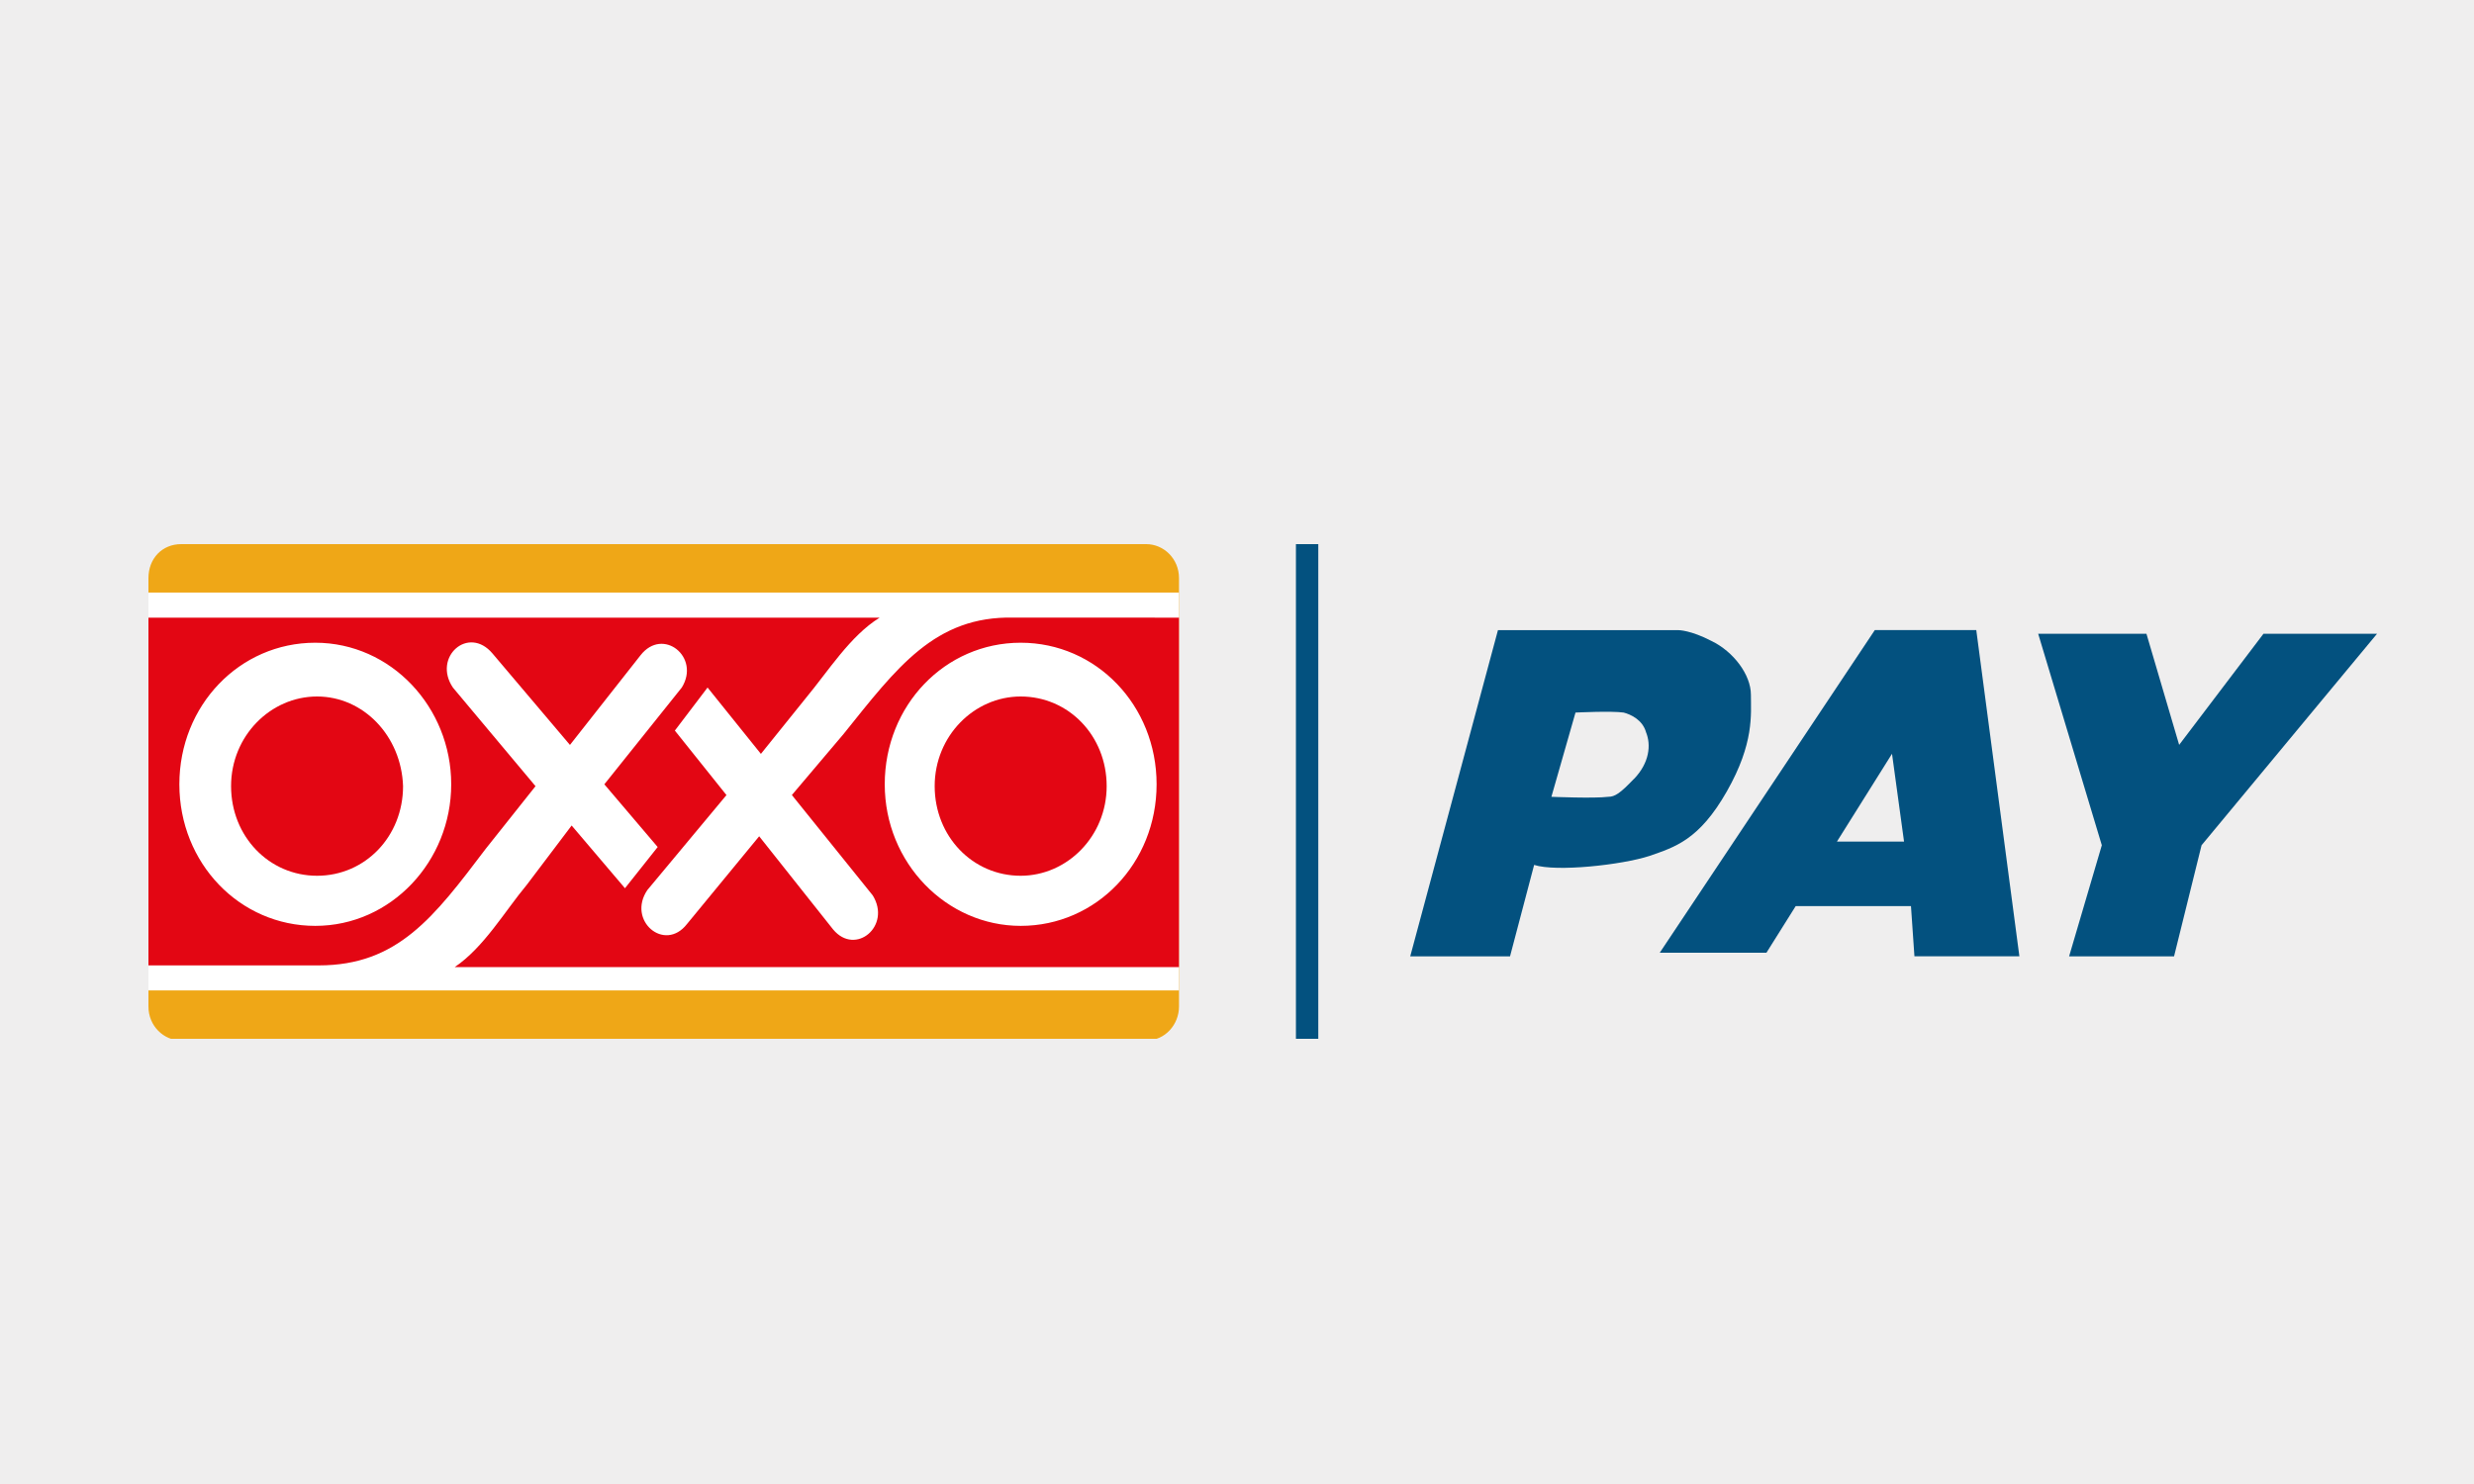 <svg fill="none" height="30" viewBox="0 0 50 30" width="50" xmlns="http://www.w3.org/2000/svg" xmlns:xlink="http://www.w3.org/1999/xlink"><clipPath id="a"><path d="m9 7h33v16h-33z"/></clipPath><clipPath id="b"><path d="m3 11h46v10h-46z"/></clipPath><mask id="c" height="14" maskUnits="userSpaceOnUse" width="2" x="35" y="5"><path clip-rule="evenodd" d="m35.132 5.856h1.868v12.925h-1.868z" fill="#fff" fill-rule="evenodd"/></mask><mask id="d" height="20" maskUnits="userSpaceOnUse" width="23" x="14" y="5"><path clip-rule="evenodd" d="m14 24.726h23v-19.068h-23z" fill="#fff" fill-rule="evenodd"/></mask><path d="m0 0h50v30h-50z" fill="#efeeee"/><path clip-rule="evenodd" d="m16.212 11.014h-2.212v11.008c0 1.327.934 2.408 2.212 2.703z" fill="#37557e" fill-rule="evenodd"/><g mask="url(#c)"><path clip-rule="evenodd" d="m35.132 5.856v12.925h1.868v-10.173c0-1.278-.787-2.31-1.868-2.752" fill="#37557e" fill-rule="evenodd"/></g><g clip-rule="evenodd" fill-rule="evenodd" mask="url(#d)"><path d="m17.096 18.828h2.703v-7.814h-2.703z" fill="#37557e"/><path d="m32.577 18.828h1.572v-7.814h-1.572z" fill="#37557e"/><path d="m23.288 18.828h.934v-7.814h-.934z" fill="#37557e"/><path d="m25.303 18.828h2.506v-7.814h-2.506z" fill="#37557e"/><path d="m29.088 18.828h2.31v-7.814h-2.31z" fill="#37557e"/><path d="m20.782 18.828h1.524v-7.814h-1.524z" fill="#37557e"/><g fill="#33a0d6"><path d="m15.032 8.213v.885h.491c.295 0 .442-.197.442-.442s-.147-.442-.442-.442zm0-1.622v.786h.442c.246 0 .344-.147.344-.393s-.098-.393-.393-.393zm.54 3.391h-1.573v-4.276h1.524c.885 0 1.376.393 1.376 1.13 0 .344-.147.737-.442.885.442.197.59.541.59.983 0 .885-.639 1.278-1.474 1.278z"/><path d="m18.227 7.87c0 .737.491 1.229 1.13 1.229.639 0 1.13-.541 1.13-1.229 0-.688-.491-1.229-1.13-1.229-.688-.049-1.13.491-1.13 1.229m-1.081-0c0-1.229.885-2.211 2.261-2.211 1.327 0 2.261.983 2.261 2.211 0 1.278-.885 2.212-2.261 2.212s-2.261-.983-2.261-2.212"/><path d="m21.912 9.982v-4.276h1.032v3.342h1.278v.934z"/><path d="m24.468 9.982v-4.276h2.261v.934h-1.229v.737h1.032v.934h-1.032v.786h1.278v.934h-2.31z"/><path d="m28.892 6.64v3.342h-1.032v-3.342h-.933v-.934h2.899v.934z"/><path d="m30.758 7.87c0 .737.491 1.229 1.13 1.229s1.13-.541 1.13-1.229c0-.688-.491-1.229-1.13-1.229-.689-.049-1.13.491-1.13 1.229m-1.08-0c0-1.229.885-2.211 2.26-2.211 1.327 0 2.261.983 2.261 2.211 0 1.278-.885 2.212-2.261 2.212-1.375 0-2.26-.983-2.26-2.212"/><path d="m17.096 24.727v-4.817h2.555v1.032h-1.376v.786h1.179v1.033h-1.179v.835h1.425v1.032h-2.605z"/><path d="m21.323 22.761v.983h.59c.295 0 .491-.197.491-.491 0-.295-.147-.491-.491-.491zm0-1.819v.885h.491c.246 0 .393-.197.393-.443s-.147-.442-.442-.442zm.639 3.784h-1.769v-4.817h1.72c.983 0 1.573.491 1.573 1.278 0 .393-.197.835-.54.983.491.196.688.59.688 1.081-.049 1.032-.786 1.474-1.671 1.474z"/><path d="m25.843 21.189-.442 1.524h.884zm-.786 2.456-.344 1.081h-1.179l1.671-4.817h1.229l1.671 4.817h-1.179l-.344-1.081z"/><path d="m29.431 21.778v2.949h-1.179v-4.817h1.179l1.769 2.998v-2.998h1.179v4.817h-1.179z"/><path d="m34.788 21.384.835-1.474h1.377l-1.524 2.408 1.524 2.409h-1.327l-.885-1.524-.934 1.524h-1.327l1.524-2.409-1.524-2.408h1.376z"/></g></g><path d="m0 0h50v30h-50z" fill="#efeeee"/><g clip-path="url(#a)" clip-rule="evenodd" fill-rule="evenodd"><path d="m9 8.07c0-.584.462-1.07 1.015-1.07h30.923c.554 0 1.015.486 1.015 1.07v13.86c0 .584-.462 1.07-1.015 1.07h-30.923c-.554 0-1.015-.486-1.015-1.07z" fill="#efa616"/><path d="m9 8.557h33v12.888h-33z" fill="#fff"/><g fill="#e20613"><path d="m36.969 11.912c-1.523 0-2.723 1.313-2.723 2.869 0 1.605 1.246 2.869 2.723 2.869 1.523 0 2.723-1.313 2.723-2.869 0-1.605-1.246-2.869-2.723-2.869z"/><path d="m14.354 11.912c-1.523 0-2.723 1.264-2.723 2.869s1.2 2.918 2.723 2.918 2.723-1.264 2.723-2.869c0 0 0 0 0-.049.046-1.605-1.2-2.869-2.723-2.869z"/><path d="m36.739 9.383c-2.538-.049-3.739 1.653-5.446 3.745l-1.615 1.994 2.585 3.258c.323.34.277.924-.046 1.216-.323.34-.877.292-1.154-.049 0-.049-.046-.049-.046-.097l-2.4-3.015-2.308 2.869c-.277.389-.785.438-1.154.097-.369-.292-.415-.827-.092-1.216l2.492-3.112-1.661-2.091 1.062-1.41 1.708 2.14 1.431-1.799c.692-.875 1.431-2.043 2.4-2.626h-23.492v11.331h5.492c2.538 0 3.692-1.605 5.354-3.745l1.569-2.043-2.677-3.21c-.323-.34-.323-.875 0-1.216.323-.34.831-.34 1.154 0 .046.049.046.049.092.097l2.446 2.967 2.261-2.918c.277-.389.831-.438 1.154-.146.369.292.415.875.138 1.216l-2.446 3.161 1.708 2.042-1.015 1.362-1.708-1.994-1.431 1.799c-.692.875-1.385 2.043-2.308 2.626h23.169v-11.234zm-18.046 5.398c0 2.529-1.938 4.571-4.338 4.571s-4.338-2.042-4.338-4.571 1.938-4.572 4.338-4.572 4.338 2.043 4.338 4.572zm18.231 4.571c-2.4 0-4.338-2.042-4.338-4.571s1.938-4.572 4.338-4.572 4.338 2.043 4.338 4.572-1.938 4.571-4.338 4.571z"/></g></g><rect fill="#efeeee" height="30" rx="4" width="50"/><g clip-path="url(#b)"><path d="m26.643 11h-.452v10h.452z" fill="#03517f"/><path d="m35.386 14.043c0-.399-.348-.87-.8-1.087-.417-.217-.661-.217-.661-.217h-3.651l-1.773 6.594h2.017l.487-1.848c.452.145 1.773 0 2.329-.181.522-.181 1.008-.326 1.565-1.304.556-.978.487-1.558.487-1.957zm-2.364 1.703c-.278.29-.383.362-.521.362-.278.036-1.147 0-1.147 0l.487-1.703s.73-.036.974 0c.139.036.382.145.452.399.104.254.07.616-.243.942z" fill="#03517f"/><path d="m41.192 12.812 1.286 4.275-.661 2.246h2.121l.556-2.246 3.546-4.275h-2.295l-1.704 2.246-.661-2.246z" fill="#03517f"/><path d="m39.941 12.738h-2.051l-4.346 6.522h2.156l.591-.942h2.33l.07 1.014h2.121zm-2.816 4.275 1.113-1.775.243 1.775z" fill="#03517f"/><g clip-rule="evenodd" fill-rule="evenodd"><path d="m3 11.688c0-.399.278-.688.661-.688h19.506c.348 0 .661.29.661.688v8.659c0 .362-.278.688-.661.688h-19.506c-.348 0-.661-.29-.661-.688z" fill="#efa717"/><path d="m3 11.979h20.827v8.043h-20.827z" fill="#fff"/><path d="m20.628 14.08c-.939 0-1.738.797-1.738 1.812 0 1.014.765 1.812 1.738 1.812.939 0 1.738-.797 1.738-1.812 0-1.014-.765-1.812-1.738-1.812z" fill="#e30613"/><path d="m6.408 14.08c-.939 0-1.738.797-1.738 1.812 0 1.014.765 1.812 1.738 1.812.974 0 1.738-.797 1.738-1.812-.035-1.014-.8-1.812-1.738-1.812z" fill="#e30613"/><path d="m20.489 12.485c-1.599-.036-2.364 1.014-3.442 2.355l-1.043 1.232 1.634 2.029c.383.616-.348 1.232-.8.689l-1.495-1.884-1.46 1.775c-.452.58-1.217-.072-.8-.688l1.599-1.92-1.043-1.304.661-.87 1.078 1.341.904-1.123c.452-.543.904-1.268 1.495-1.63h-14.777v7.029h3.442c1.599 0 2.33-.978 3.373-2.355l1.008-1.268-1.669-1.993c-.417-.616.313-1.268.8-.689l1.565 1.848 1.426-1.812c.452-.58 1.217.036.834.652l-1.565 1.956 1.078 1.268-.661.833-1.078-1.268-.904 1.196c-.452.543-.869 1.268-1.46 1.667h14.638v-7.065zm-11.37 3.37c0 1.558-1.217 2.862-2.747 2.862-1.53 0-2.747-1.268-2.747-2.862s1.217-2.862 2.747-2.862c1.53 0 2.747 1.304 2.747 2.862zm11.509 2.862c-1.495 0-2.747-1.268-2.747-2.862s1.217-2.862 2.747-2.862c1.53 0 2.747 1.268 2.747 2.862s-1.217 2.862-2.747 2.862z" fill="#e30613"/></g></g></svg>